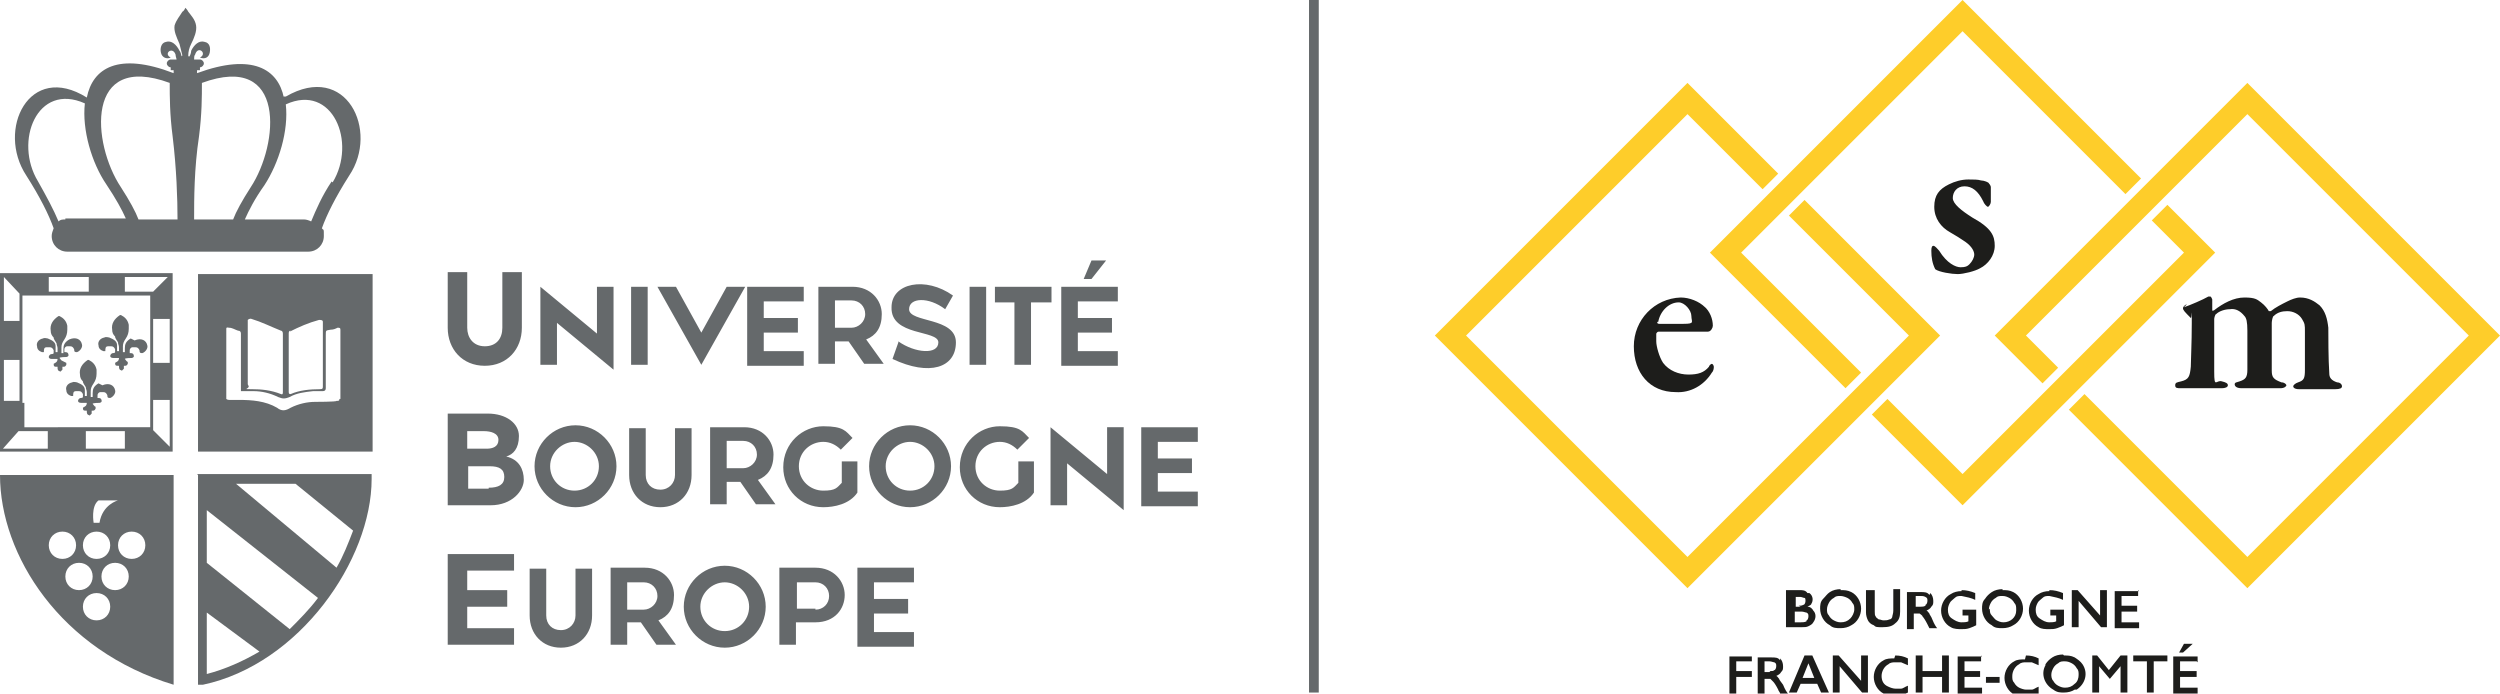 <?xml version="1.0" encoding="UTF-8"?>
<svg id="Calque_1" xmlns="http://www.w3.org/2000/svg" version="1.1" viewBox="0 0 256.3 71.1">
  <!-- Generator: Adobe Illustrator 30.0.0, SVG Export Plug-In . SVG Version: 2.1.1 Build 123)  -->
  <defs>
    <style>
      .st0 {
        fill: #65696b;
      }

      .st1 {
        fill: #1d1d1b;
      }

      .st2 {
        fill: #fecd2a;
      }
    </style>
  </defs>
  <g>
    <path id="path1" class="st0" d="M45.9,33.6v-5.7h2v5.7c0,1,.6,1.9,1.8,1.9s1.8-.8,1.8-1.9v-5.7h2v5.7c0,2.2-1.5,3.9-3.8,3.9s-3.8-1.7-3.8-3.9ZM57.1,33v4.4h-1.7v-8l5.8,4.8v-4.8h1.7v8.5s-5.8-4.8-5.8-4.8ZM64.7,29.4h1.7v8h-1.7s0-8,0-8ZM67.4,29.4h1.9l2.6,4.7,2.6-4.7h1.9l-4.5,8s-4.5-8-4.5-8ZM76.6,29.4h5.8v1.5h-4.1v1.7h3.5v1.5h-3.5v1.9h4.1v1.5h-5.8v-8h0ZM83.9,29.4h3.5c1.9,0,3,1.4,3,2.8s-.6,2.2-1.6,2.6l1.8,2.5h-2l-1.6-2.3h-1.4v2.3h-1.7v-8h0ZM85.6,33.6h1.7c.7,0,1.4-.6,1.4-1.4s-.6-1.4-1.4-1.4h-1.7s0,2.7,0,2.7ZM92.1,35c1.7,1.2,4.1,1.4,4.1.1s-4.9-.6-4.8-3.6c0-2.5,3.5-3.2,6.3-1.2l-.8,1.4c-1.7-1.3-3.7-1.2-3.7,0,0,1.4,4.8.8,4.8,3.4s-2.7,3.5-6.5,1.7l.6-1.7h0c0-.1,0-.1,0-.1ZM99.4,29.4h1.7v8h-1.7s0-8,0-8ZM104.1,31h-2.1v-1.6h5.8v1.6h-2.1v6.4h-1.7v-6.4h0ZM108.8,29.4h5.8v1.5h-4.1v1.7h3.5v1.5h-3.5v1.9h4.1v1.5h-5.8v-8h0ZM111.9,26.7h1.5l-1.5,1.9h-.8l.8-1.9h0ZM45.9,42.4h4.1c1.9,0,3.2,1,3.2,2.3s-.6,1.9-1.3,2.1c1.3.3,1.8,1.3,1.8,2.4s-1.2,2.6-3.4,2.6h-4.4v-9.4ZM49.9,46c.6,0,1.2-.2,1.2-.9s-.8-.9-1.5-.9h-1.7v1.8h2ZM50.1,50c1,0,1.6-.3,1.6-1.1s-.5-1.1-1.5-1.1h-2.2v2.3h2.1ZM54.8,47.8c0-2.3,1.9-4.2,4.2-4.2s4.2,1.9,4.2,4.2-1.9,4.2-4.2,4.2-4.2-1.9-4.2-4.2ZM61.4,47.8c0-1.4-1.2-2.5-2.5-2.5s-2.5,1.1-2.5,2.5,1.1,2.5,2.5,2.5,2.5-1.1,2.5-2.5ZM64.5,48.7v-4.8h1.7v4.8c0,.9.6,1.5,1.5,1.5s1.5-.7,1.5-1.5v-4.8h1.7v4.8c0,1.9-1.3,3.3-3.2,3.3s-3.2-1.4-3.2-3.3ZM72.8,43.8h3.5c1.9,0,3,1.4,3,2.8s-.6,2.2-1.6,2.6l1.8,2.5h-2l-1.6-2.3h-1.4v2.3h-1.7v-8h0ZM74.5,48h1.7c.7,0,1.4-.6,1.4-1.4s-.6-1.4-1.4-1.4h-1.7v2.7ZM80.3,47.9c0-2.5,2-4.2,4.1-4.2s2.3.5,3,1.2l-1.2,1.2c-.5-.5-1.1-.8-1.8-.8-1.3,0-2.5,1-2.5,2.5s1.2,2.5,2.5,2.5,1.4-.3,1.9-.8v-2.2h1.6v3.2c-.8,1.2-2.4,1.5-3.5,1.5-2.3,0-4.1-1.8-4.1-4.1ZM89.1,47.8c0-2.3,1.9-4.2,4.2-4.2s4.2,1.9,4.2,4.2-1.9,4.2-4.2,4.2-4.2-1.9-4.2-4.2ZM95.8,47.8c0-1.4-1.2-2.5-2.5-2.5s-2.5,1.1-2.5,2.5,1.1,2.5,2.5,2.5,2.5-1.1,2.5-2.5ZM98.4,47.9c0-2.5,2-4.2,4.1-4.2s2.3.5,3,1.2l-1.2,1.2c-.5-.5-1.1-.8-1.8-.8-1.3,0-2.5,1-2.5,2.5s1.2,2.5,2.5,2.5,1.4-.3,1.9-.8v-2.2h1.6v3.2c-.8,1.2-2.4,1.5-3.5,1.5-2.3,0-4.1-1.8-4.1-4.1ZM109.4,47.4v4.4h-1.7v-8l5.8,4.8v-4.8h1.7v8.5l-5.8-4.8ZM117,43.8h5.8v1.5h-4.1v1.7h3.5v1.5h-3.5v1.9h4.1v1.5h-5.8v-8h0ZM45.9,56.8h6.8v1.7h-4.8v2h4.1v1.7h-4.1v2.2h4.8v1.7h-6.8s0-9.4,0-9.4ZM54.3,63.1v-4.8h1.7v4.8c0,.9.6,1.5,1.5,1.5s1.5-.7,1.5-1.5v-4.8h1.7v4.8c0,1.9-1.3,3.3-3.2,3.3s-3.2-1.4-3.2-3.3ZM62.6,58.2h3.5c1.9,0,3,1.4,3,2.8s-.6,2.2-1.6,2.6l1.8,2.5h-2l-1.6-2.3h-1.4v2.3h-1.7v-8h0ZM64.3,62.5h1.7c.7,0,1.4-.6,1.4-1.4s-.6-1.4-1.4-1.4h-1.7v2.7ZM70.1,62.2c0-2.3,1.9-4.2,4.2-4.2s4.2,1.9,4.2,4.2-1.9,4.2-4.2,4.2-4.2-1.9-4.2-4.2ZM76.8,62.2c0-1.4-1.2-2.5-2.5-2.5s-2.5,1.1-2.5,2.5,1.1,2.5,2.5,2.5,2.5-1.1,2.5-2.5ZM79.9,58.2h3.7c1.9,0,3,1.4,3,2.8s-1,2.8-3,2.8h-2v2.3h-1.7v-8h0ZM83.6,62.5c.8,0,1.4-.6,1.4-1.4s-.6-1.4-1.4-1.4h-1.9v2.7h1.9ZM87.9,58.2h5.8v1.5h-4.1v1.7h3.5v1.5h-3.5v1.9h4.1v1.5h-5.8v-8h0ZM0,48.7c0,8.2,6.2,18,17.8,21.5v-21.5H0ZM10.1,51.3h2s-1.6.4-1.9,2.3h-.6s-.3-1.7.5-2.3ZM9.9,54.5c.8,0,1.4.6,1.4,1.4s-.6,1.4-1.4,1.4-1.4-.6-1.4-1.4.6-1.4,1.4-1.4ZM5,55.9c0-.8.6-1.4,1.4-1.4s1.4.6,1.4,1.4-.6,1.4-1.4,1.4-1.4-.6-1.4-1.4ZM6.7,59.1c0-.8.6-1.4,1.4-1.4s1.4.6,1.4,1.4-.6,1.4-1.4,1.4-1.4-.6-1.4-1.4ZM9.9,63.6c-.8,0-1.4-.6-1.4-1.4s.6-1.4,1.4-1.4,1.4.6,1.4,1.4-.6,1.4-1.4,1.4ZM11.8,60.5c-.8,0-1.4-.6-1.4-1.4s.6-1.4,1.4-1.4,1.4.6,1.4,1.4-.6,1.4-1.4,1.4ZM13.5,57.3c-.8,0-1.4-.6-1.4-1.4s.6-1.4,1.4-1.4,1.4.6,1.4,1.4-.6,1.4-1.4,1.4ZM29.1,10c-.6-2.9-3.2-4.6-8.9-2.5v-.3h.3v-.3c.2,0,.4-.2.4-.4s-.2-.4-.4-.4h-.6c0-.2,0-.4.1-.5.3-1,1.3-.1.5.3.5.2.9,0,1-.5.1-.5,0-1-.5-1.1-.6-.2-1.1.3-1.4.9,0,.2-.1.5-.2.6,0,0-.1,0-.1-.1,0-.4.1-.8.3-1.2.3-.6.6-1.3.5-1.9-.1-.6-.5-1-.8-1.4-.1-.2-.2-.3-.3-.4,0,0-.1.3-.3.4-.3.5-.6.8-.8,1.4-.1.6.2,1.2.5,1.9.1.4.2.8.3,1.2,0,0-.1,0-.1.1,0-.2-.1-.5-.2-.6-.3-.6-.8-1.1-1.4-.9-.5.1-.6.7-.5,1.1.1.5.6.7,1,.5-.8-.4.2-1.2.5-.3,0,.2.1.4.1.5h-.6c-.2,0-.4.2-.4.4s.2.4.4.4v.3h.3v.3c-5.7-2.2-8.3-.5-8.9,2.5C3,6.3-.4,13.3,2.7,18c1.4,2.2,2.3,4,2.8,5.4-.1.3-.2.5-.2.8,0,.9.7,1.6,1.6,1.6h24.7c.9,0,1.6-.7,1.6-1.6s0-.5-.2-.8c.5-1.4,1.4-3.2,2.8-5.4,3.1-4.6-.3-11.7-6.5-8.1,0,0-.3,0-.3,0ZM6.7,22.5c-.3,0-.5,0-.7.2-.5-1.2-1.2-2.5-2.1-4.1-2.5-4.1-.1-10.2,4.8-8-.3,2.7.7,6.1,2.2,8.3,1,1.5,1.6,2.6,2,3.5h-6.2,0ZM14.2,22.5c-.3-.8-.9-1.9-1.8-3.3-3-4.5-3.7-13.9,5-10.7,0,1.4,0,3.2.3,5.5.4,3.3.5,6.4.5,8.5h-4ZM19.9,22.5c0-2.1,0-5.2.5-8.5.3-2.3.3-4.1.3-5.5,8.7-3.2,7.9,6.3,5,10.7-.9,1.4-1.5,2.5-1.8,3.3h-3.9ZM34,18.6c-1,1.5-1.6,2.9-2.1,4.1-.2-.1-.5-.2-.7-.2h-6.1c.4-.9,1-2.1,2-3.5,1.5-2.3,2.5-5.6,2.2-8.3,4.8-2.2,7.3,3.9,4.8,8h0ZM0,28.1v18.2h17.7v-18.3H0ZM.4,36.9h1.6v4.2H.4v-4.2ZM2.3,41.3v-11h13.1v13.5H2.5v-2.5h-.1ZM.4,32.9v-4.5l1.6,1.7v2.8H.4ZM5,28.4h4.1v1.5h-4.1v-1.5ZM12.8,28.4h4.4l-1.5,1.5h-2.9s0-1.5,0-1.5ZM15.7,32.7h1.7v4.5h-1.7v-4.5ZM17.4,41v4.8l-1.7-1.7v-3.1h1.7ZM12.8,46h-4v-1.8h4v1.8ZM5,46H.3l1.6-1.8h3v1.8h0Z"/>
    <path id="path2" class="st0" d="M6.4,37c-.1,0-.2-.2-.3-.3h0c0-.1.7-.1.7-.1.1,0,.3-.1.2-.3,0-.1-.1-.2-.3-.2h-.1v-.3c0-.1.1-.3.3-.3h.3c.2,0,.3.1.4.3h0c0,.3.1.3.3.3.3-.1.6-.5.5-.8-.1-.5-.6-.8-1.3-.5-.5.3-.6.6-.6,1v.4h-.2v-.6c0-.3.1-.5.3-.8.2-.3.3-.6.3-1v-.4c-.1-.5-.4-.8-.8-1h-.1c-.6.4-.9.9-.8,1.5,0,.3.1.5.3.7,0,.2.2.4.3.6,0,.2.1.3.1.5v.4h-.2v-.6c0-.4-.3-.6-.8-.8-.1,0-.3-.1-.5,0-.5.1-.7.5-.6.8,0,.3.2.5.5.6h.2c0-.3,0-.5.3-.5h.3c.2,0,.3.1.4.3v.3c0,0,0,.1-.2.1s-.3.2-.3.3c0,.1.1.2.3.2h.6s0,.2-.1.3c0,0-.1.1-.3.2h0c0,.3.1.3.3.3h.1c0,.3,0,.4.3.5l.2-.2v-.3h.1c.1,0,.2,0,.3-.2v-.2h0ZM10.1,39.3c-.5.3-.6.6-.6,1v.4h-.2v-.6c0-.3.1-.5.3-.8.2-.3.3-.6.3-1v-.4c-.1-.5-.4-.8-.8-1h-.1c-.6.4-.9.9-.8,1.5,0,.3.1.5.3.7,0,.2.2.4.3.6,0,.2.1.3.1.5v.4h-.2v-.6c0-.4-.3-.6-.8-.8-.1,0-.3-.1-.5,0-.5.1-.7.5-.6.8,0,.3.2.5.5.6h.2c0-.3,0-.5.3-.5h.3c.2,0,.3.1.4.3v.3c0,0,0,.1-.2.1s-.3.2-.3.3c0,.1.1.2.3.2h.6s0,.2-.1.3c0,0-.1.1-.3.2h0c0,.3.1.3.3.3h.1c0,.3,0,.4.3.5l.2-.2v-.3h.1c.1,0,.2,0,.3-.2v-.2c-.1,0-.2-.2-.3-.3h0c0-.1.7-.1.7-.1.1,0,.3-.1.2-.3,0-.1-.1-.2-.3-.2h-.1v-.3c0-.1.1-.3.3-.3h.3c.2,0,.3.1.4.3h0c0,.3.1.3.3.3.3-.1.6-.5.5-.8-.1-.5-.6-.8-1.3-.5h0ZM13.4,34.7c-.5.3-.6.6-.6,1v.4h-.2v-.6c0-.3.1-.5.3-.8.2-.3.3-.6.3-1v-.4c-.1-.5-.4-.8-.8-1h-.1c-.6.4-.9.9-.8,1.5,0,.3.1.5.3.7,0,.2.2.4.3.6,0,.2.1.3.1.5v.4h-.2v-.6c0-.4-.3-.6-.8-.8-.1,0-.3-.1-.5,0-.5.1-.7.5-.6.8,0,.3.2.5.5.6h.2c0-.3,0-.5.3-.5h.3c.2,0,.3.1.4.3v.3c0,0,0,.1-.2.1s-.3.2-.3.3c0,.1.1.2.3.2h.6s0,.2-.1.3c0,0-.1.1-.3.2h0c0,.3.1.3.3.3h.1c0,.3,0,.4.3.5l.2-.2v-.3h.1c.1,0,.2,0,.3-.2v-.2c-.1,0-.2-.2-.3-.3h0c0-.1.7-.1.7-.1.1,0,.3-.1.2-.3,0-.1-.1-.2-.3-.2h-.1v-.3c0-.1.1-.3.3-.3h.3c.2,0,.3.1.4.3h0c0,.3.1.3.3.3.3-.1.6-.5.5-.8-.1-.5-.6-.8-1.3-.5h0Z"/>
    <path class="st0" d="M20.3,48.7v21.5h.5c9.9-2.1,17.3-12.8,17.3-21.1v-.5h-17.9,0ZM21.2,69.1v-6.3l5.4,4c-1.7,1-3.5,1.8-5.4,2.3ZM30.3,49.6l5.9,4.8h0c-.5,1.3-1,2.6-1.7,3.8l-10.3-8.6h6.1ZM21.2,52.3l11.4,9c-.9,1.2-1.9,2.2-2.9,3.2h0l-8.5-6.8v-5.3Z"/>
    <path class="st0" d="M20.3,28.1v18.2h17.9v-18.2h-17.9ZM29.7,34c1-.5,1.9-.9,3-1.2.2,0,.4,0,.4.2v6.6c0,.2,0,.3-.3.3-1,0-2.1.1-3,.5-.1,0-.2,0-.2-.2v-6h0c0-.1,0-.3.2-.3ZM25.4,39.4h0v-6.6s.2-.2.4-.1c1,.3,2,.8,3,1.2.1,0,.2.1.2.3v6c0,.1,0,.3-.2.2-1-.4-2-.5-3-.5s-.3,0-.3-.3ZM34.8,40.9c0,.2-.1.2-.3.2h0c0,.1-2.2.1-2.2.1-.8,0-1.7.2-2.5.6-.5.3-.9.4-1.4,0-1.2-.7-2.6-.8-3.9-.8h-1s-.2,0-.3-.1v-7.2c0-.2.2-.1.3-.1.3,0,.6.2.9.3.2,0,.3.1.3.3v5.9h1.3c.8,0,1.7.2,2.5.6.5.2.7.2,1.2,0,.7-.4,1.5-.5,2.4-.6h1c.2,0,.3-.1.3-.3v-5.4c0-.6,0-.5.5-.6.3,0,.5-.1.7-.2.2,0,.3,0,.3.2v7.1Z"/>
  </g>
  <g>
    <g>
      <path id="vmbfa" class="st1" d="M169.9,33c0,.1,0,.2.2.2.6,0,1.3,0,2.5,0s.8-.2.8-.8-.7-1.4-1.3-1.4c-1,0-1.9.9-2.1,2M174.7,31.4c.6.5.9,1.3.9,2,0,.2-.2.6-.5.6h-5c-.1,0-.2,0-.3.2,0,.2,0,.6,0,.8,0,.5.3,1.6.7,2.2.6.8,1.6,1.2,2.6,1.2,1,0,1.6-.2,2.1-.8,0-.1.2-.3.3-.3s.2.2.2.3,0,.4-.2.6c-.8,1.3-2.2,2.1-3.7,2-2.7,0-4.3-2-4.3-4.7,0-2.7,2.1-4.9,4.8-5,.9,0,1.9.4,2.5,1"/>
      <path id="vmbfb" class="st1" d="M203.1,18.5c.3,0,.8.2.8.3,0,0,.2.2.2.4,0,.3,0,1.3,0,1.5s-.2.5-.3.5-.4-.3-.5-.6c-.5-1-1.1-1.5-1.9-1.5s-1.2.6-1.2,1.2.9,1.3,2,2c2,1.1,2.3,1.9,2.3,2.9s-.7,1.9-1.5,2.3c-.5.3-1.7.6-2.3.6s-1.9-.2-2.3-.5c-.3-.6-.4-1.2-.4-1.9,0-.4.1-.5.2-.5.2,0,.4.3.6.5.8,1.3,1.7,1.7,2.2,1.7s.7-.1.9-.3c.3-.3.5-.7.5-1s-.2-.8-.9-1.3c-.6-.4-.9-.6-1.6-1-.9-.5-1.6-1.4-1.6-2.6s.5-1.8,1.5-2.3c.6-.3,1.3-.5,2-.5.5,0,1,0,1.3.1"/>
      <path id="vmbfc" class="st1" d="M223.9,31.5c.6-.2,2-.8,2.5-1.1.1,0,.2,0,.2,0,.1,0,.2.3.2.3,0,.3,0,.8,0,1s0,.2.2.1c.9-.7,2-1.3,3.1-1.3s1.3.2,1.7.5c.4.3.7.7.8.9,0,0,.2,0,.2,0,.5-.4,1.1-.7,1.7-1,.4-.2.9-.4,1.3-.4.9,0,1.5.4,2,.8.6.6.8,1.4.9,2.3,0,.8,0,3.2.1,4.7,0,.4.2.7.8.9.3,0,.5.2.5.4s-.2.3-.7.3-1.2,0-1.8,0-1.4,0-1.9,0-.6-.2-.6-.3.2-.3.5-.4c.6-.2.7-.4.7-1.3,0-.6,0-3.2,0-3.9s0-.8-.3-1.3c-.3-.5-.9-.8-1.5-.8-.5,0-1,.1-1.4.5-.1,0-.2.5-.2.7s0,4.4,0,4.9c0,.7.2.9,1,1.2.3,0,.5.2.5.3s-.2.3-.6.3-1.5,0-2.1,0-1.4,0-1.9,0-.7-.2-.7-.4.2-.2.5-.3c.6-.2.8-.4.8-1.2v-4c0-.9-.1-1.3-.3-1.5-.4-.5-.9-.8-1.5-.7-.5,0-1.1.2-1.4.5-.1,0-.2.4-.2.5,0,1.5,0,3.6,0,5.4s.2.8.8,1c.4.1.6.2.6.4s-.3.3-.6.3-1.4,0-2.3,0-1.5,0-1.9,0-.6,0-.6-.3.2-.3.6-.4c.8-.2.9-.5,1-1.5,0-.6.1-2.4.1-4.5s0-.4-.1-.5c-.6-.6-.8-.8-.8-1s.3-.4.4-.4"/>
    </g>
    <path id="vmbfd" class="st1" d="M224.8,66l-1,.9h-.4l.5-.9h.9ZM225.2,67.8h-1.7v1h1.7v.6h-1.7v1.1h1.8v.6h-2.5v-3.8h2.5v.6ZM222.2,67.2v.6h-1.4v3.2h-.7v-3.2h-1.4v-.6h3.4ZM215,67.2l1.2,1.5,1.2-1.5h.7v3.8h-.7v-2.7h0l-1.1,1.3h0l-1.1-1.3h0v2.7h-.7v-3.8h.7ZM210.3,69.1c0,.2,0,.5.2.7.1.2.3.4.5.5.2.1.4.2.7.2.4,0,.7-.1,1-.4.3-.2.4-.6.4-.9s0-.5-.2-.7c-.1-.2-.3-.4-.5-.5-.2-.1-.4-.2-.7-.2-.3,0-.5,0-.7.2-.2.1-.4.3-.5.5-.1.2-.2.4-.2.7M211.6,67.2c.4,0,.7,0,1.1.2.3.2.6.4.8.7.6.9.3,2-.6,2.6,0,0-.1,0-.2,0-.3.2-.7.3-1.1.3-.4,0-.7,0-1.1-.3-.9-.5-1.3-1.6-.8-2.5,0,0,0,0,0-.1.2-.3.4-.5.7-.7.3-.2.7-.3,1.1-.3M207.7,67.2c.5,0,.9.1,1.3.3v.7c-.2-.1-.5-.2-.7-.3-.2,0-.4,0-.6,0s-.5,0-.7.2c-.4.2-.7.7-.7,1.2,0,.3,0,.5.2.7.1.2.3.4.5.5.2.1.5.2.7.2s.4,0,.6,0c.2,0,.4-.2.7-.3v.7c-.8.4-1.7.5-2.5.1-.6-.3-1-1-1-1.7,0-.7.4-1.4,1-1.7.3-.2.7-.2,1.1-.2M203.6,69.4h1.4v.6h-1.4v-.6ZM203.1,67.2v.6h-1.7v1h1.6v.6h-1.6v1.1h1.8v.6h-2.5v-3.8h2.5ZM197.1,67.2v1.6h2v-1.6h.7v3.8h-.7v-1.6h-2v1.6h-.7v-3.8h.7ZM194.3,67.2c.5,0,.9.1,1.3.3v.7c-.2-.1-.5-.2-.7-.3-.2,0-.4,0-.6,0s-.5,0-.7.2c-.4.2-.7.7-.7,1.2,0,.5.2.9.7,1.1.2.1.5.2.7.2s.4,0,.6,0c.2,0,.4-.2.7-.3v.7c-.8.4-1.7.5-2.5.1-.6-.3-1-1-1-1.7,0-.7.4-1.4,1-1.7.3-.2.7-.2,1.1-.2M188.5,67.2l2.3,2.6v-2.6h.7v3.8h-.6l-2.3-2.7v2.7h-.7v-3.8h.6ZM184.8,69.5h1.2l-.6-1.5-.6,1.5ZM187.5,71h-.8l-.4-.9h-1.7l-.4.9h-.8l1.6-3.8h.8l1.7,3.8ZM181.5,68.8c.2,0,.3,0,.4-.1.1,0,.2-.2.2-.4,0-.2,0-.3-.2-.4-.1,0-.3-.1-.5-.1h-.5v1.1h.5ZM182.5,67.5c.2.2.3.5.3.8s0,.4-.2.6c-.1.2-.3.3-.5.4.1,0,.2.2.3.3,0,.1.2.3.4.6.2.5.4.8.5.9h-.8c0-.1-.2-.3-.2-.4-.2-.4-.4-.7-.5-.8-.1-.1-.2-.2-.3-.3,0,0-.2,0-.3,0h-.3v1.6h-.7v-3.8h1.4c.4,0,.7,0,.9.3h0ZM179.6,67.2v.6h-1.6v1h1.6v.6h-1.6v1.7h-.7v-3.8h2.3ZM219.2,60.5v.6h-1.7v1h1.6v.6h-1.6v1.1h1.8v.6h-2.5v-3.8h2.5ZM213,60.5l2.3,2.6v-2.6h.7v3.8h-.6l-2.3-2.7v2.7h-.7v-3.8h.6ZM210.1,60.5c.5,0,.9.1,1.4.3v.7c-.4-.2-.9-.3-1.4-.4-.3,0-.5,0-.7.2s-.4.3-.5.5c-.1.2-.2.4-.2.7,0,.4.1.7.4.9.3.2.6.4,1,.4.2,0,.5,0,.7-.1v-.6h-.6v-.6h1.4v1.6c-.2.1-.4.2-.7.3s-.5.1-.8.1c-.4,0-.8,0-1.1-.2-.6-.3-1-1-1-1.7,0-.7.4-1.4,1-1.7.3-.2.7-.3,1.1-.3M204,62.4c0,.3,0,.5.2.7s.3.4.5.5c.2.1.4.2.7.2.7,0,1.3-.5,1.3-1.2,0,0,0,0,0-.1,0-.3,0-.5-.2-.7-.1-.2-.3-.4-.5-.5-.2-.1-.4-.2-.7-.2-.3,0-.5,0-.7.2-.2.1-.4.3-.5.5-.1.2-.2.4-.2.7M205.3,60.5c.4,0,.7,0,1.1.2.6.3,1,1,1,1.7,0,.7-.4,1.4-1,1.7-.3.2-.7.3-1.1.3-.4,0-.8,0-1.1-.3-.6-.3-1-1-1-1.7,0-.3,0-.7.3-1,.2-.3.4-.5.7-.7.3-.2.7-.3,1.1-.3M201.1,60.5c.5,0,.9.1,1.4.3v.7c-.4-.2-.9-.3-1.4-.4-.3,0-.5,0-.7.2s-.4.3-.5.5c-.1.2-.2.4-.2.7,0,.4.1.7.4.9.3.2.6.4,1,.4.2,0,.5,0,.7-.1v-.6h-.6v-.6h1.4v1.6c-.2.1-.4.2-.7.3s-.5.1-.8.1-.8,0-1.1-.2c-.6-.3-1-1-1-1.7,0-.7.4-1.4,1-1.7.3-.2.7-.3,1.1-.3M197.4,62c.1,0,.2-.2.2-.4,0-.2,0-.3-.2-.4s-.3-.1-.5-.1h-.5v1.1h.5c.2,0,.3,0,.5-.1ZM197.9,60.8c.2.2.3.5.3.8s0,.4-.2.6c-.1.2-.3.3-.5.4.1,0,.2.2.3.3,0,.1.2.3.3.6.2.5.4.8.5.9h-.8c0,0-.1-.2-.2-.4-.2-.4-.4-.7-.5-.8,0-.1-.2-.2-.3-.3,0,0-.2,0-.3,0h-.3v1.6h-.7v-3.8h1.4c.4,0,.7,0,.9.3h0ZM192.2,60.5v2.2c0,.2,0,.4.1.5,0,.1.2.2.3.3.2,0,.3.1.5.1s.4,0,.6-.1c.2,0,.3-.2.3-.3,0-.1.1-.3.1-.6v-2.2h.7v2.3c0,.5-.1.9-.5,1.2-.3.3-.7.4-1.3.4s-.7,0-.9-.2c-.3-.1-.5-.3-.6-.5-.1-.2-.2-.5-.2-.8v-2.3h.7ZM187.3,62.4c0,.3,0,.5.2.7.1.2.3.4.5.5.2.1.4.2.7.2.4,0,.7-.1,1-.4.2-.2.4-.6.4-.9s0-.5-.2-.7c-.1-.2-.3-.4-.5-.5-.2-.1-.5-.2-.7-.2-.3,0-.5,0-.7.2-.2.1-.4.3-.5.5-.1.2-.2.4-.2.7M188.7,60.5c.4,0,.7,0,1.1.2.6.3,1,1,1,1.7,0,.7-.4,1.4-1,1.7-.3.2-.7.3-1.1.3-.4,0-.8,0-1.1-.3-.6-.3-1-1-1-1.7,0-.3,0-.7.3-1s.4-.5.7-.7c.3-.2.7-.3,1.1-.3M185.2,63.6c.1,0,.2-.2.2-.4s0-.3-.2-.4c-.1,0-.3-.1-.5-.1h-.7v1.1h.6c.2,0,.4,0,.6-.1h0ZM184.4,62.1c.2,0,.3,0,.5-.1.1,0,.2-.2.2-.4,0-.1,0-.3-.1-.3-.1,0-.3-.1-.4-.1h-.5v1h.5ZM185.5,60.8c.4.3.4.8.2,1.1,0,.1-.2.2-.4.3h0c.3,0,.5.2.6.4.3.3.3.8,0,1.2-.1.2-.3.3-.5.4s-.4.1-.7.1h-1.6v-3.8h1.4c.3,0,.6,0,.8.3h0Z"/>
    <g>
      <path id="vmbfe" class="st2" d="M198.9,34.4l-25.9,25.9-25.9-25.9,25.9-25.9,9.3,9.3-1.6,1.6-7.7-7.7-22.7,22.7,22.7,22.7,22.7-22.7-12.3-12.3,1.6-1.6,13.9,13.9Z"/>
      <path id="vmbff" class="st2" d="M227.1,25.9l-12.9,12.9h0s-1.1,1.1-1.1,1.1l-1.6,1.6-1.2,1.2h0s-9.1,9.1-9.1,9.1l-9.3-9.3,1.6-1.6,7.7,7.7,7-7,1.7-1.7,1.6-1.6,12.4-12.4-3.3-3.3,1.6-1.6,4.9,4.9Z"/>
      <path id="vmbfg" class="st2" d="M219.5,18.3l-1.6,1.6-16.7-16.7-15.4,15.4-1.4,1.4-1.6,1.6-.9.9h0l-3.4,3.4,12.3,12.3-1.6,1.6-13.9-13.9,5.9-5.9,1.6-1.6L201.2,0l18.3,18.3Z"/>
      <path id="vmbfh" class="st2" d="M256.3,34.4l-25.9,25.9-18.3-18.3,1.6-1.6,16.7,16.7,22.7-22.7-22.7-22.7-22.7,22.7,3.3,3.3-1.6,1.6-4.9-4.9,25.9-25.9,25.9,25.9Z"/>
    </g>
  </g>
  <rect class="st0" x="134.2" y="0" width="1" height="71"/>
</svg>